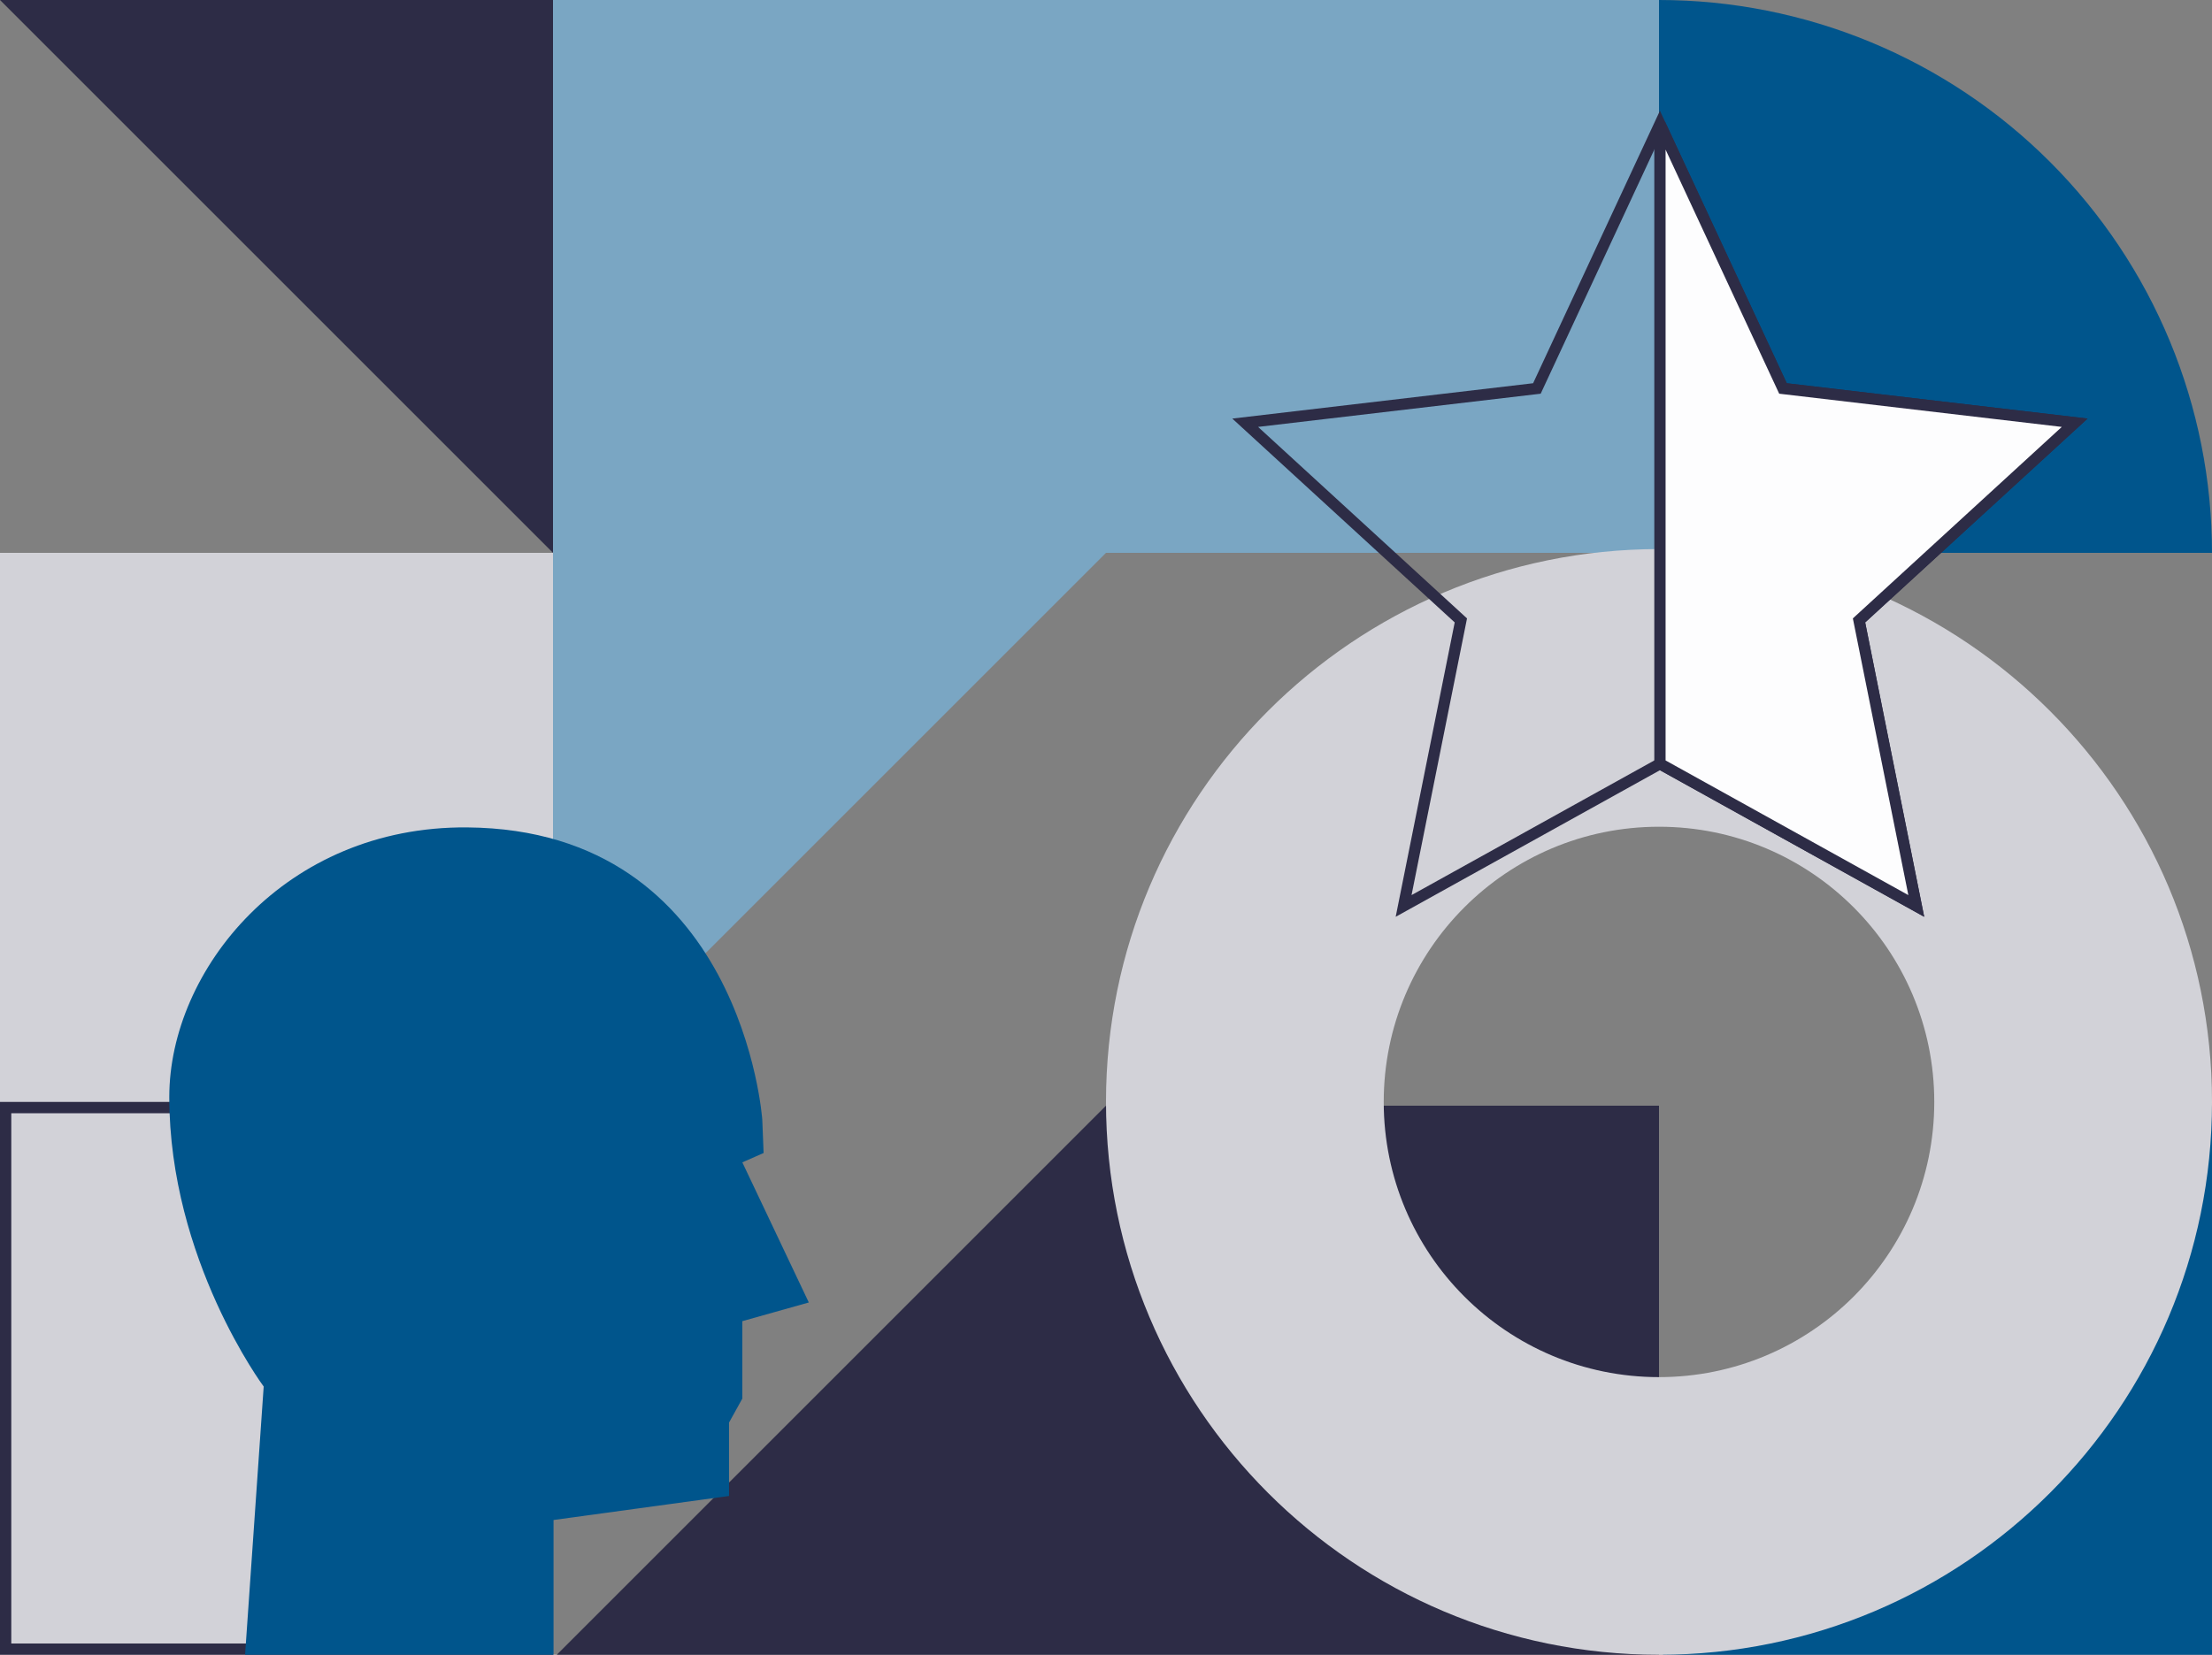 <?xml version="1.0" encoding="UTF-8"?> <svg xmlns="http://www.w3.org/2000/svg" width="588" height="440" viewBox="0 0 588 440" fill="none"><rect x="0" y="0" width="588" height="440" fill="#808080" stroke="none"/><g clip-path="url(#clip0_1032_383)"><path fill-rule="evenodd" clip-rule="evenodd" d="M147 0H441V147H294L147 294V147V0Z" fill="#7AA6C3"></path><path d="M147 441L294 294L441 294L441 441L147 441Z" fill="#2D2C46"></path><path d="M441 441L588 294V441H441Z" fill="#00558C"></path><path d="M147 147L-6.42557e-06 0L147 -6.42557e-06L147 147Z" fill="#2D2C46"></path><path d="M588 147C588 127.696 584.198 108.58 576.81 90.746C569.423 72.911 558.595 56.706 544.945 43.055C531.294 29.405 515.089 18.577 497.254 11.19C479.42 3.802 460.304 -8.43818e-07 441 0L441 147L588 147Z" fill="#00558C"></path><rect x="147" y="147" width="147" height="147" transform="rotate(90 147 147)" fill="#D2D2D8"></rect><path d="M588 293C588 374.186 522.186 440 441 440C359.814 440 294 374.186 294 293C294 211.814 359.814 146 441 146C522.186 146 588 211.814 588 293ZM367.826 293C367.826 333.413 400.587 366.174 441 366.174C481.413 366.174 514.174 333.413 514.174 293C514.174 252.587 481.413 219.826 441 219.826C400.587 219.826 367.826 252.587 367.826 293Z" fill="#D2D2D8"></path><path d="M147 293L147 440L-6.42557e-06 440L0 293L147 293Z" fill="#D2D2D8"></path><path fill-rule="evenodd" clip-rule="evenodd" d="M144 437L144 296L3 296L3 437L144 437ZM147 293L0 293L-6.42557e-06 440L147 440L147 293Z" fill="#2D2C46"></path><path d="M202.983 306.582L202.63 297.712C202.63 297.712 197.329 220.591 124.169 220.003C75.749 219.614 45 257.97 45 291.679C45 334.969 70.094 368.678 70.094 368.678L65.146 440H147.142V404.162L193.794 397.775V378.259L197.329 371.872V351.292L215 346.324L197.329 309.066L202.983 306.582Z" fill="#00558C"></path><path fill-rule="evenodd" clip-rule="evenodd" d="M441.25 29.444L474.963 101.9L554.928 111.299L495.807 165.499L511.496 243.775L441.25 204.795L371.004 243.775L386.693 165.499L327.572 111.299L407.537 101.9L441.25 29.444ZM441.25 36.556L409.55 104.684L334.428 113.514L389.967 164.43L375.22 238.004L441.25 201.364L507.28 238.004L492.533 164.43L548.072 113.514L472.95 104.684L441.25 36.556Z" fill="#2D2C46"></path><path fill-rule="evenodd" clip-rule="evenodd" d="M441.25 203.079L441.25 33L473.956 103.292L551.5 112.407L494.17 164.964L509.388 240.89L441.25 203.079Z" fill="#FDFDFE"></path><path fill-rule="evenodd" clip-rule="evenodd" d="M439.75 33L442.61 32.367L474.963 101.9L554.928 111.299L495.807 165.498L511.496 243.775L439.75 203.963L439.75 33ZM442.75 39.779L442.75 202.196L507.28 238.004L492.533 164.43L548.072 113.514L472.95 104.684L442.75 39.779Z" fill="#2D2C46"></path></g><defs><clipPath id="clip0_1032_383"><rect width="588" height="440" fill="white"></rect></clipPath></defs></svg> 
